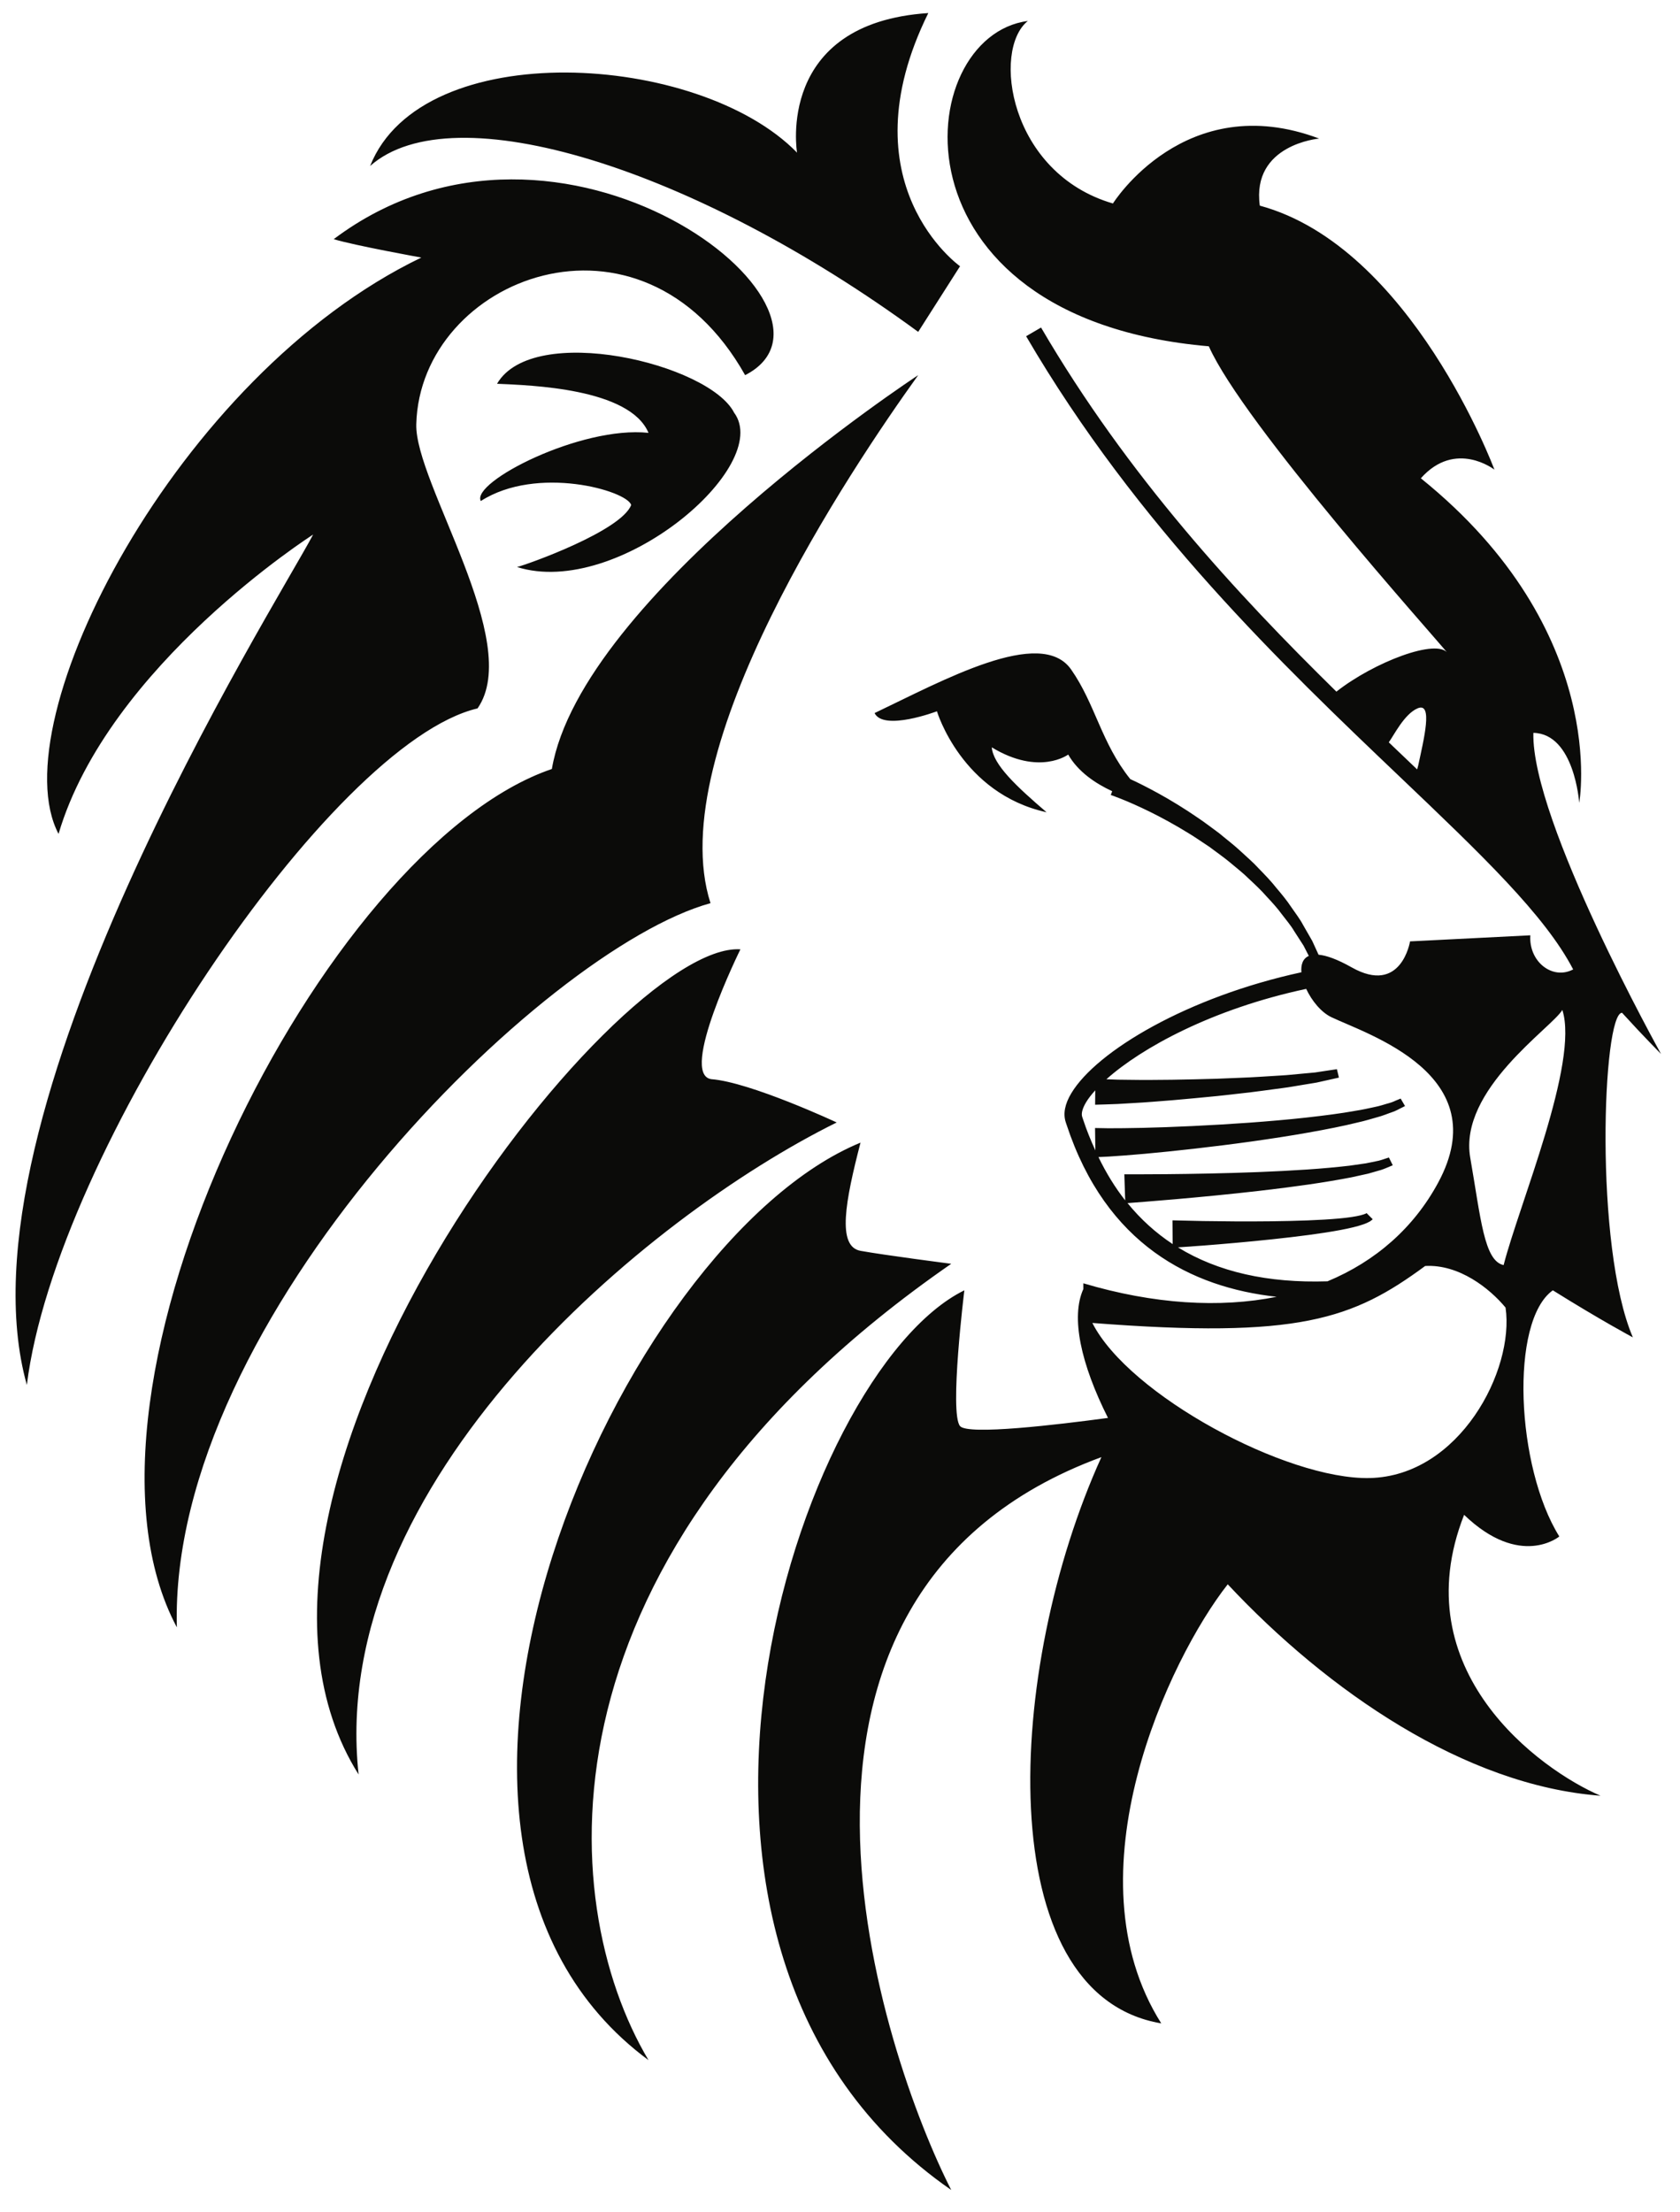 <?xml version="1.0" encoding="UTF-8"?>
<!DOCTYPE svg PUBLIC "-//W3C//DTD SVG 1.1//EN" "http://www.w3.org/Graphics/SVG/1.1/DTD/svg11.dtd">
<svg version="1.1" xmlns="http://www.w3.org/2000/svg" xmlns:xlink="http://www.w3.org/1999/xlink" x="0" y="0" width="455" height="599" viewBox="0, 0, 455, 599">
  <g id="Layer_1">
    <path d="M170.945,136.738 C169.775,132.832 145.457,125.902 130.22,135.667 C127.484,130.591 157.274,115.255 175.634,117.208 C170.549,105.103 143.594,104.32 134.612,103.924 C144.377,87.13 192.032,98.461 198.818,111.736 C209.519,126.19 167.381,162.127 140.03,153.541 C143.09,152.758 168.209,143.776 170.945,136.738 M100.241,44.947 C114.299,9.532 189.305,14.086 215.864,41.329 C215.864,41.329 209.942,6.265 251.414,3.538 C228.563,49.825 260.009,72.091 260.009,72.091 L248.678,89.866 C187.982,45.388 122.66,25.084 100.241,44.947 M7.271,375.022 C-13.042,302.374 74.267,164.674 84.806,144.748 C84.806,144.748 29.339,180.1 15.857,225.802 C-0.154,195.436 47.897,101.584 114.11,69.742 C114.11,69.742 96.236,66.52 90.377,64.765 C151.901,18.478 235.394,84.394 201.806,101.584 C173.681,51.58 113.786,75.268 112.742,114.868 C112.319,130.735 141.839,173.845 129.338,191.818 C89.495,201.196 15.083,311.743 7.271,375.022 M175.634,557.839 C94.769,498.079 168.056,336.133 233.054,309.403 C228.95,325.225 226.61,337.528 233.054,338.698 C239.498,339.868 257.624,342.208 257.624,342.208 C144.413,420.562 149.849,514.477 175.634,557.839 M97.118,480.493 C49.454,404.713 166.301,254.764 200.528,257.059 C200.528,257.059 183.833,290.845 192.617,292.213 C203.174,292.996 226.61,303.94 226.61,303.94 C175.049,329.401 88.568,401.392 97.118,480.493 M47.897,440.65 C13.517,376.201 87.533,229.321 149.462,208.225 C157.481,161.353 248.678,101.584 248.678,101.584 C230.714,126.586 179.144,203.149 192.428,244.558 C147.122,257.05 45.629,357.067 47.897,440.65 M407.231,342.559 C401.93,341.434 401.057,329.914 398.195,313.507 C394.973,295.075 420.434,278.191 423.134,273.466 C427.715,287.731 411.398,326.242 407.231,342.559 M370.952,400.222 C348.452,400.717 305.738,377.74 295.847,358.228 C351.809,362.557 366.353,357.238 385.982,342.802 C395.162,342.289 403.442,348.868 407.753,354.061 C410.237,370.99 395.279,399.691 370.952,400.222 M319.031,337.762 C320.489,337.663 322.964,337.483 326.087,337.258 C331.145,336.862 337.886,336.286 344.618,335.566 C351.35,334.855 358.073,334 363.113,333.046 C365.642,332.569 367.748,332.056 369.251,331.525 C369.998,331.273 370.628,330.958 371.051,330.724 C371.546,330.364 371.78,330.148 371.78,330.148 L370.124,328.492 C370.124,328.492 370.016,328.519 369.863,328.636 C369.584,328.744 369.161,328.915 368.495,329.077 C367.19,329.41 365.147,329.716 362.681,329.941 C357.731,330.4 351.026,330.616 344.33,330.697 C337.625,330.778 330.911,330.715 325.88,330.634 C320.885,330.526 317.546,330.445 317.546,330.445 L317.6,336.871 C313.001,333.838 308.924,330.139 305.369,325.774 C308.555,325.54 324.836,324.325 341.09,322.453 C345.617,321.931 350.153,321.355 354.383,320.743 C358.631,320.131 362.582,319.456 365.957,318.808 C367.649,318.43 369.197,318.097 370.574,317.791 C371.942,317.395 373.13,317.062 374.111,316.774 C375.101,316.45 375.875,316.072 376.406,315.865 C376.928,315.649 377.207,315.532 377.207,315.532 L376.163,313.426 C376.163,313.426 375.92,313.516 375.443,313.66 C374.966,313.804 374.309,314.065 373.391,314.299 C372.446,314.497 371.294,314.731 369.98,315.001 C368.63,315.19 367.118,315.406 365.453,315.649 C362.105,316.036 358.181,316.405 353.96,316.684 C349.73,316.963 345.212,317.206 340.694,317.377 C322.613,318.079 304.505,317.98 304.505,317.98 L304.739,325.036 C301.994,321.553 299.591,317.629 297.494,313.309 C298.115,313.282 299.042,313.237 300.311,313.174 C302.696,313.021 306.044,312.787 310.004,312.427 C317.933,311.707 328.472,310.555 338.975,309.088 C344.213,308.35 349.46,307.549 354.356,306.676 C359.261,305.803 363.824,304.912 367.712,303.94 C369.665,303.517 371.429,302.959 373.004,302.518 C374.579,302.113 375.929,301.51 377.054,301.141 C378.17,300.772 379.043,300.205 379.628,299.953 C380.213,299.656 380.528,299.494 380.528,299.494 L379.34,297.469 C379.34,297.469 379.052,297.595 378.521,297.811 C377.963,298 377.27,298.432 376.172,298.711 C375.083,298.99 373.832,299.467 372.266,299.764 C370.718,300.088 368.99,300.502 367.046,300.79 C363.212,301.492 358.658,302.068 353.78,302.617 C348.893,303.157 343.664,303.607 338.426,303.994 C327.959,304.75 317.456,305.209 309.599,305.398 C305.666,305.488 302.417,305.506 300.194,305.506 C297.89,305.461 296.576,305.443 296.576,305.443 L296.657,311.509 C295.442,308.836 294.299,306.073 293.327,303.103 L293.093,302.41 C292.787,301.501 293.174,300.079 294.182,298.414 C294.776,297.433 295.622,296.353 296.63,295.237 L296.594,299.134 C296.594,299.134 297.629,299.107 299.438,299.053 C301.22,299.017 303.83,298.9 306.989,298.684 C310.157,298.522 313.757,298.216 317.636,297.91 C321.515,297.595 325.628,297.163 329.759,296.776 C333.881,296.29 337.994,295.903 341.846,295.363 C343.781,295.111 345.644,294.859 347.408,294.616 C349.172,294.4 350.837,294.076 352.376,293.833 C353.915,293.59 355.328,293.347 356.579,293.14 C357.83,292.861 358.919,292.618 359.81,292.42 C361.61,292.015 362.627,291.79 362.627,291.79 L362.078,289.513 C362.078,289.513 361.079,289.657 359.315,289.927 C358.442,290.053 357.38,290.215 356.165,290.404 C354.914,290.521 353.519,290.647 351.98,290.791 C350.45,290.917 348.803,291.124 347.039,291.214 C345.275,291.322 343.421,291.439 341.495,291.556 C337.661,291.817 333.539,291.907 329.435,292.105 C325.322,292.204 321.218,292.339 317.366,292.375 C313.514,292.402 309.914,292.465 306.89,292.402 C303.938,292.393 301.454,292.339 299.645,292.24 C309.158,283.735 328.346,273.187 353.762,267.769 C355.256,270.973 357.803,274.096 360.557,275.419 C370.322,280.099 405.323,290.944 389.501,320.239 C382.868,332.524 372.509,341.551 359.54,346.951 C343.358,347.473 329.84,344.404 319.031,337.762 M376.127,201.007 C377.504,199.144 380.321,193.339 383.939,191.8 C388.187,189.991 385.595,200.269 384.092,207.307 L383.813,208.342 C383.354,207.901 382.904,207.469 382.436,207.028 C380.366,205.057 378.26,203.041 376.127,201.007 M420.56,349.39 C433.448,357.445 442.232,362.134 442.232,362.134 C431.684,337.528 434.033,274.24 439.307,274.24 C445.166,280.684 449.855,285.373 449.855,285.373 C449.855,285.373 414.701,222.247 415.286,198.442 C426.419,198.658 427.706,217.405 427.706,217.405 C427.706,217.405 436.184,170.92 384.812,129.511 C394.19,118.963 404.738,127.171 404.738,127.171 C404.738,127.171 382.274,66.817 341.198,55.684 C338.912,39.079 357.272,37.522 357.272,37.522 C320.948,23.851 301.418,55.099 301.418,55.099 C273.293,46.891 268.604,13.492 278.369,5.68 C246.725,9.784 239.498,86.158 327.392,93.772 C336.761,114.85 388.268,172.126 392.129,176.923 C389.303,172.702 372.104,179.281 361.943,187.282 C335.033,160.867 305.54,129.052 281.951,88.687 L277.91,91.045 C308.015,142.579 347.489,180.199 379.205,210.421 C401.12,231.31 418.454,247.825 426.068,262.504 L426.023,262.522 C420.362,265.456 413.981,260.29 414.467,253.261 L381.887,254.908 C381.887,254.908 379.538,269.56 366.065,261.937 C362.15,259.732 359.225,258.706 357.11,258.517 C357.065,258.427 357.038,258.355 356.993,258.265 C356.552,257.293 356.021,256.123 355.4,254.782 C354.671,253.504 353.834,252.064 352.934,250.489 C352.088,248.869 350.873,247.312 349.694,245.593 C348.542,243.847 347.147,242.155 345.68,240.427 C344.267,238.627 342.638,236.944 340.973,235.234 C339.362,233.461 337.508,231.904 335.735,230.248 C333.953,228.601 332.009,227.152 330.182,225.613 C328.256,224.218 326.402,222.76 324.512,221.5 C320.777,218.926 317.141,216.721 313.955,214.957 C310.787,213.202 308.078,211.861 306.125,210.97 C298.241,201.151 296.684,190.702 290.087,181.27 C281.879,169.552 255.32,184.303 236.861,193.087 C239.309,198.073 253.754,192.601 253.754,192.601 C253.754,192.601 260.396,214.867 283.445,219.943 C275.246,212.914 268.991,207.055 268.604,202.366 C281.492,210.178 289.304,204.319 289.304,204.319 C291.968,208.981 296.684,212.14 301.22,214.246 L300.833,215.263 C300.833,215.263 301.112,215.362 301.616,215.542 C302.102,215.713 302.822,215.992 303.758,216.37 C305.63,217.117 308.285,218.269 311.417,219.808 C314.54,221.347 318.131,223.291 321.848,225.586 C323.729,226.711 325.565,228.016 327.482,229.267 C329.3,230.653 331.244,231.967 333.026,233.452 C334.799,234.964 336.671,236.377 338.282,237.997 C339.956,239.563 341.612,241.102 343.034,242.749 C344.528,244.342 345.959,245.908 347.129,247.519 C348.335,249.112 349.586,250.552 350.468,252.064 C351.413,253.531 352.277,254.881 353.051,256.069 C353.591,257.122 354.059,258.031 354.473,258.841 C352.844,259.543 352.286,261.217 352.466,263.269 C321.659,269.938 297.035,284.59 290.168,295.993 C288.386,298.936 287.882,301.6 288.647,303.895 L288.872,304.57 C299.582,337.042 322.649,348.607 345.752,351.145 C330.398,354.232 312.533,353.17 293.408,347.491 L293.408,349.039 C289.952,356.662 292.733,369.316 300.077,383.941 C286.424,385.786 262.106,388.675 260.009,386.155 C257.075,382.645 261.179,349.39 261.179,349.39 C216.062,371.512 163.817,528.112 257.624,593.002 C239.309,557.065 196.352,432.055 298.295,394.561 C272.312,451.783 268.01,540.073 314.504,547.885 C289.025,507.556 316.646,449.146 332.513,428.995 C359.567,457.912 396.764,483.499 433.475,486.244 C417.068,479.215 379.934,452.368 396.53,410.185 C411.767,424.828 422.315,416.044 422.315,416.044 C410.597,397.297 408.842,357.742 420.56,349.39" fill="#0B0B09"/>
  </g>
</svg>
